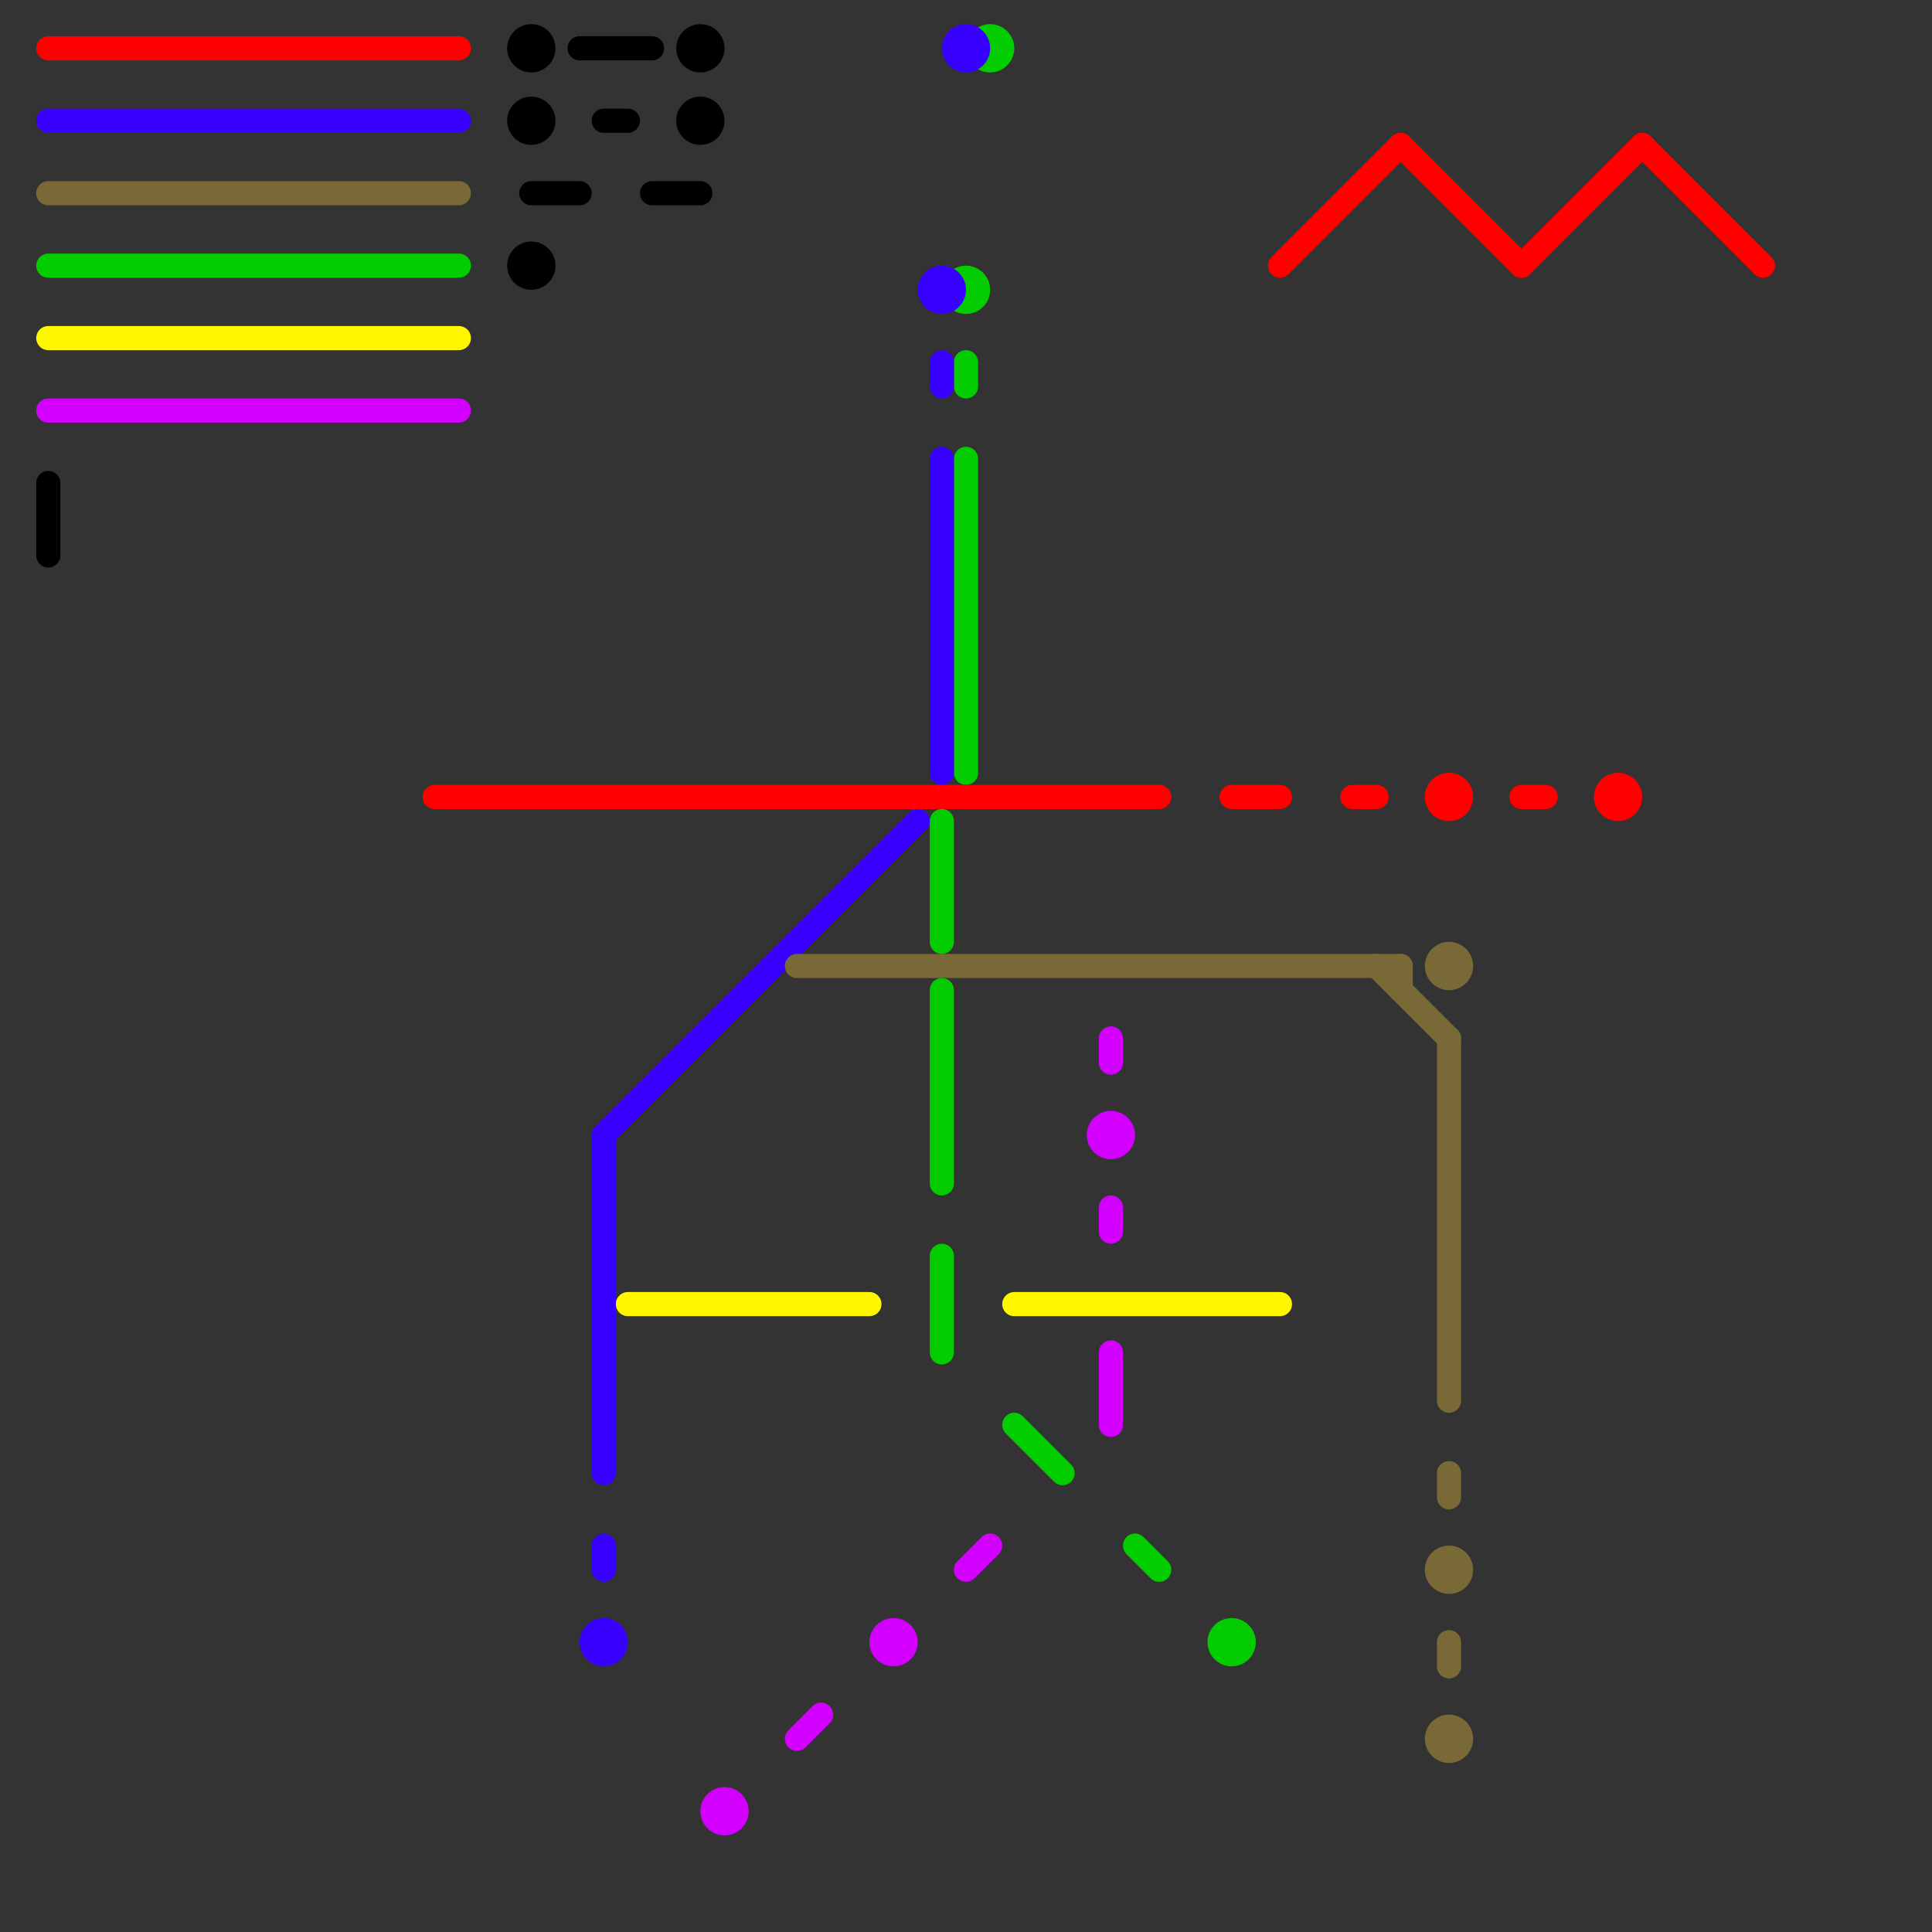 
<svg version="1.1" xmlns="http://www.w3.org/2000/svg" viewBox="0 0 80 80">
<rect x="0" y="0" width="80" height="80" fill="#333333" stroke="none"/>
<style>text { font: 1px Helvetica; font-weight: 600; white-space: pre; dominant-baseline: central; } line { stroke-width: 1; fill: none; stroke-linecap: round; stroke-linejoin: round; } .c0 { stroke: #03cc00 } .c1 { stroke: #fff700 } .c2 { stroke: #d400ff } .c3 { stroke: #ff0000 } .c4 { stroke: #3700ff } .c5 { stroke: #786936 } .c6 { stroke: #000000 }</style><defs><g id="wm-xf"><circle r="1.2" fill="#000"/><circle r="0.9" fill="#fff"/><circle r="0.6" fill="#000"/><circle r="0.3" fill="#fff"/></g><g id="wm"><circle r="0.6" fill="#000"/><circle r="0.3" fill="#fff"/></g></defs><line class="c0" x1="47" y1="64" x2="48" y2="65"/><line class="c0" x1="39" y1="52" x2="39" y2="56"/><line class="c0" x1="40" y1="19" x2="40" y2="32"/><line class="c0" x1="42" y1="59" x2="44" y2="61"/><line class="c0" x1="40" y1="15" x2="40" y2="16"/><line class="c0" x1="2" y1="11" x2="19" y2="11"/><line class="c0" x1="39" y1="41" x2="39" y2="49"/><line class="c0" x1="39" y1="34" x2="39" y2="39"/><circle cx="41" cy="2" r="1" fill="#03cc00" /><circle cx="51" cy="68" r="1" fill="#03cc00" /><circle cx="40" cy="12" r="1" fill="#03cc00" /><line class="c1" x1="26" y1="54" x2="36" y2="54"/><line class="c1" x1="42" y1="54" x2="53" y2="54"/><line class="c1" x1="2" y1="14" x2="19" y2="14"/><line class="c2" x1="46" y1="56" x2="46" y2="59"/><line class="c2" x1="33" y1="72" x2="34" y2="71"/><line class="c2" x1="40" y1="65" x2="41" y2="64"/><line class="c2" x1="46" y1="43" x2="46" y2="44"/><line class="c2" x1="46" y1="50" x2="46" y2="51"/><line class="c2" x1="2" y1="17" x2="19" y2="17"/><circle cx="30" cy="75" r="1" fill="#d400ff" /><circle cx="46" cy="47" r="1" fill="#d400ff" /><circle cx="37" cy="68" r="1" fill="#d400ff" /><line class="c3" x1="18" y1="33" x2="48" y2="33"/><line class="c3" x1="63" y1="33" x2="64" y2="33"/><line class="c3" x1="68" y1="6" x2="73" y2="11"/><line class="c3" x1="56" y1="33" x2="57" y2="33"/><line class="c3" x1="53" y1="11" x2="58" y2="6"/><line class="c3" x1="2" y1="2" x2="19" y2="2"/><line class="c3" x1="51" y1="33" x2="53" y2="33"/><line class="c3" x1="63" y1="11" x2="68" y2="6"/><line class="c3" x1="58" y1="6" x2="63" y2="11"/><circle cx="67" cy="33" r="1" fill="#ff0000" /><circle cx="60" cy="33" r="1" fill="#ff0000" /><line class="c4" x1="39" y1="19" x2="39" y2="32"/><line class="c4" x1="25" y1="47" x2="25" y2="61"/><line class="c4" x1="25" y1="64" x2="25" y2="65"/><line class="c4" x1="25" y1="47" x2="38" y2="34"/><line class="c4" x1="2" y1="5" x2="19" y2="5"/><line class="c4" x1="39" y1="15" x2="39" y2="16"/><circle cx="39" cy="12" r="1" fill="#3700ff" /><circle cx="25" cy="68" r="1" fill="#3700ff" /><circle cx="40" cy="2" r="1" fill="#3700ff" /><line class="c5" x1="60" y1="68" x2="60" y2="69"/><line class="c5" x1="57" y1="40" x2="60" y2="43"/><line class="c5" x1="60" y1="61" x2="60" y2="62"/><line class="c5" x1="2" y1="8" x2="19" y2="8"/><line class="c5" x1="60" y1="43" x2="60" y2="58"/><line class="c5" x1="33" y1="40" x2="58" y2="40"/><line class="c5" x1="58" y1="40" x2="58" y2="41"/><circle cx="60" cy="65" r="1" fill="#786936" /><circle cx="60" cy="72" r="1" fill="#786936" /><circle cx="60" cy="40" r="1" fill="#786936" /><line class="c6" x1="22" y1="8" x2="24" y2="8"/><line class="c6" x1="25" y1="5" x2="26" y2="5"/><line class="c6" x1="2" y1="20" x2="2" y2="23"/><line class="c6" x1="24" y1="2" x2="27" y2="2"/><line class="c6" x1="27" y1="8" x2="29" y2="8"/><circle cx="22" cy="2" r="1" fill="#000000" /><circle cx="22" cy="5" r="1" fill="#000000" /><circle cx="22" cy="11" r="1" fill="#000000" /><circle cx="29" cy="2" r="1" fill="#000000" /><circle cx="29" cy="5" r="1" fill="#000000" />
</svg>
